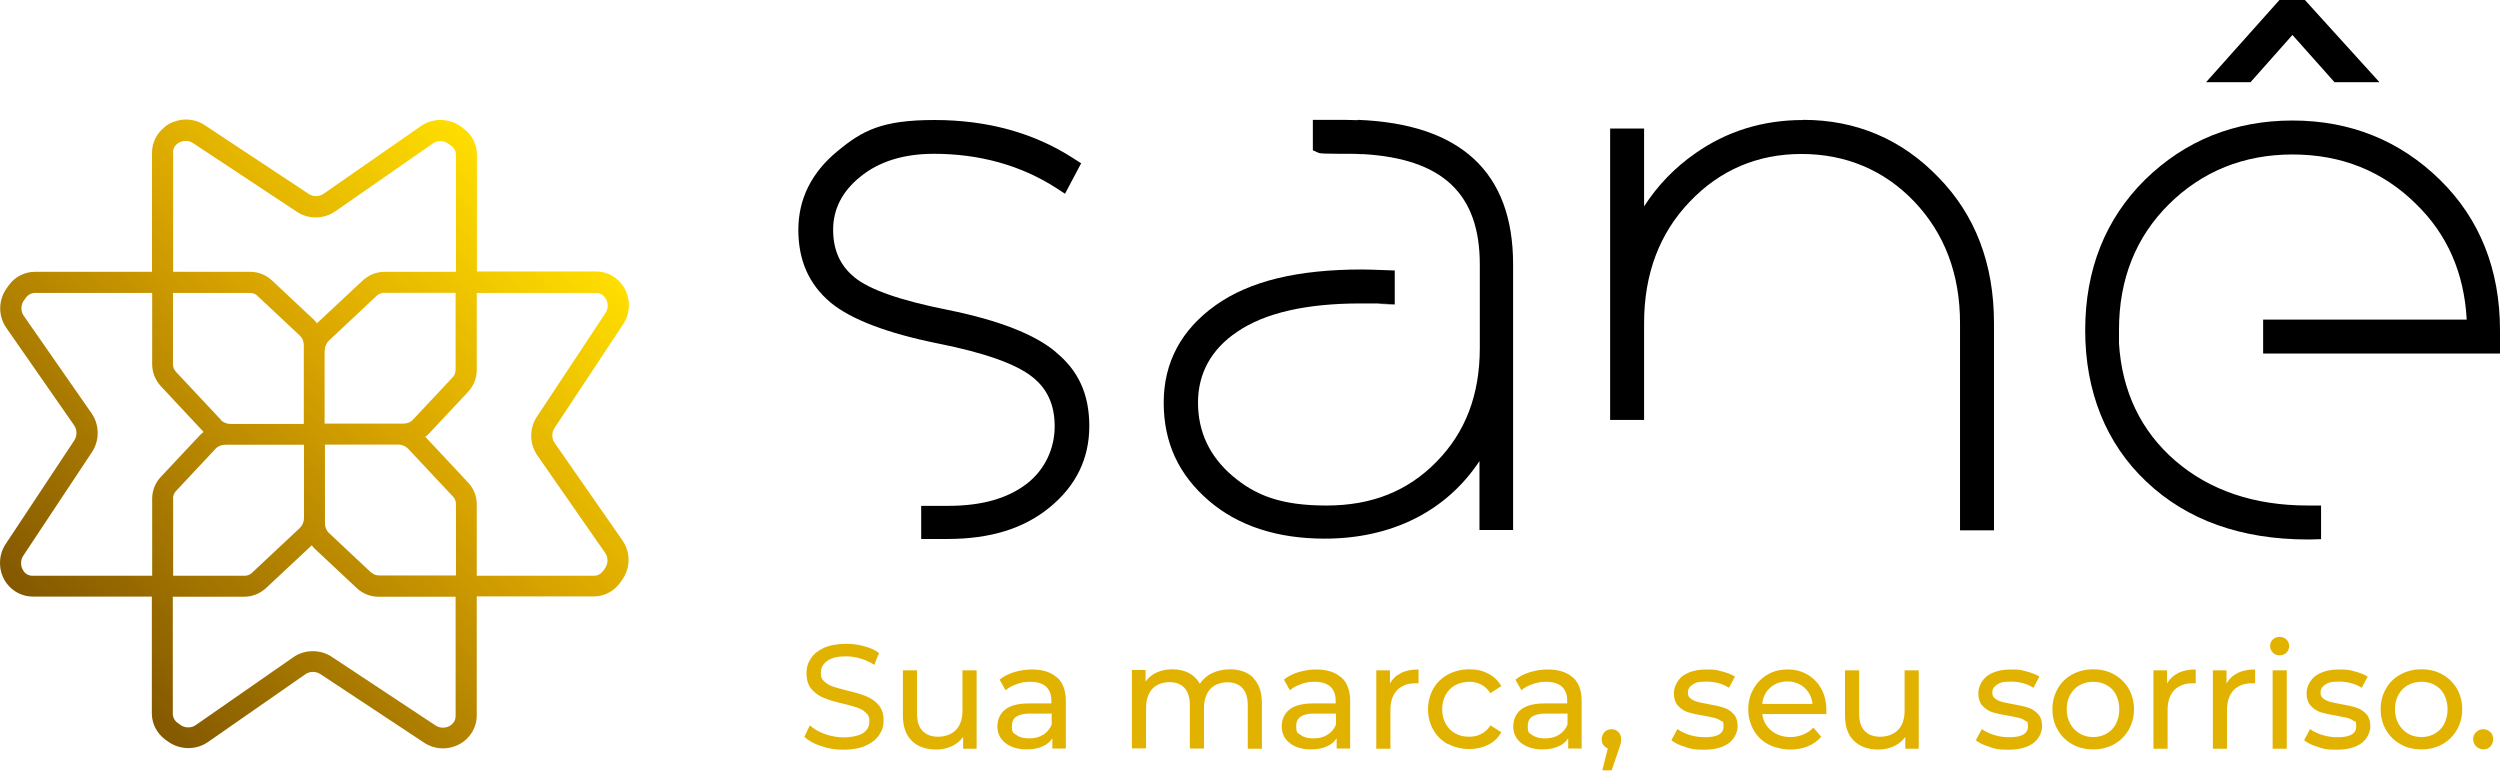 <svg width="666" height="206" viewBox="0 0 666 206" fill="none" xmlns="http://www.w3.org/2000/svg">
<path d="M48.033 193.07L47.279 192.538C46.481 191.962 46.037 191.075 46.037 190.144V158.97H65.061C67.233 158.97 69.273 158.128 70.869 156.665L83.064 145.268C83.285 145.579 83.507 145.845 83.773 146.111L95.037 156.665C96.633 158.172 98.717 158.97 100.845 158.97H121.376V190.765C121.376 191.696 120.933 192.583 120.135 193.159C118.938 194.046 117.252 194.09 116.011 193.248L88.385 174.978C86.877 173.958 85.104 173.471 83.33 173.471C81.556 173.471 79.649 174.003 78.097 175.111L52.157 193.159C51.536 193.602 50.826 193.78 50.117 193.78C49.407 193.78 48.609 193.558 47.988 193.07M46.082 132.808C46.082 132.098 46.348 131.345 46.88 130.812L57.433 119.549C58.099 118.84 59.03 118.485 60.005 118.485H80.98V138.04C80.98 139.016 80.581 139.947 79.915 140.612L67.145 152.585C66.612 153.117 65.859 153.383 65.149 153.383H46.126V132.852L46.082 132.808ZM98.894 152.541L87.631 141.987C86.922 141.322 86.567 140.391 86.567 139.415V118.441H106.122C107.098 118.441 108.029 118.84 108.694 119.505L120.667 132.276C121.199 132.808 121.465 133.562 121.465 134.271V153.295H100.934C100.18 153.295 99.471 153.028 98.939 152.496M6.306 152.142C5.419 150.944 5.374 149.259 6.217 148.018L24.531 120.392C26.57 117.288 26.526 113.164 24.398 110.104L6.35 84.163C5.463 82.922 5.508 81.192 6.394 79.995L6.926 79.286C7.503 78.487 8.39 78.044 9.321 78.044H40.539V97.067C40.539 99.196 41.381 101.28 42.844 102.876L54.241 115.071C53.975 115.292 53.664 115.514 53.398 115.78L42.844 127.043C41.337 128.64 40.539 130.724 40.539 132.852V153.383H8.656C7.725 153.383 6.838 152.94 6.261 152.142M58.852 111.834L46.88 99.063C46.348 98.486 46.082 97.777 46.082 97.067V78.044H66.612C67.366 78.044 68.076 78.31 68.608 78.842L79.871 89.396C80.536 90.017 80.935 90.948 80.935 91.968V112.942H61.38C60.404 112.942 59.473 112.543 58.808 111.878M86.523 93.342C86.523 92.367 86.922 91.436 87.587 90.77L100.358 78.798C100.89 78.266 101.644 78 102.353 78H121.376V98.531C121.376 99.24 121.11 99.994 120.578 100.526L110.025 111.789C109.359 112.499 108.428 112.853 107.453 112.853H86.478V93.298L86.523 93.342ZM127.008 134.36C127.008 132.187 126.21 130.147 124.702 128.551L113.306 116.357C113.616 116.135 113.882 115.913 114.148 115.647L124.702 104.384C126.21 102.788 127.008 100.703 127.008 98.575V78.044H158.802C159.733 78.044 160.62 78.487 161.197 79.286C162.083 80.483 162.128 82.168 161.285 83.41L143.016 111.035C140.976 114.139 141.02 118.263 143.149 121.323L161.197 147.264C162.083 148.505 162.039 150.235 161.152 151.432L160.62 152.142C160.044 152.94 159.157 153.383 158.226 153.383H127.008V134.36ZM46.082 40.618C46.082 39.687 46.525 38.8 47.323 38.224C48.52 37.337 50.206 37.293 51.447 38.135L79.073 56.404C82.177 58.489 86.301 58.4 89.361 56.272L115.301 38.224C116.543 37.337 118.272 37.381 119.47 38.312L120.223 38.845C121.022 39.421 121.465 40.308 121.465 41.239V72.412H102.442C100.269 72.412 98.229 73.255 96.633 74.718L84.439 86.115C84.217 85.848 83.995 85.538 83.729 85.272L72.466 74.718C70.869 73.211 68.785 72.412 66.657 72.412H46.126V40.618H46.082ZM43.997 33.745C41.825 35.386 40.494 37.958 40.494 40.618V72.412H9.277C6.616 72.412 4.044 73.698 2.403 75.916L1.871 76.669C-0.479 79.818 -0.568 84.119 1.694 87.356L19.742 113.297C20.584 114.494 20.584 116.091 19.786 117.332L1.517 144.914C-0.612 148.106 -0.479 152.363 1.783 155.423C3.423 157.596 5.995 158.926 8.656 158.926H40.45V190.099C40.45 192.76 41.78 195.332 43.953 196.973L44.707 197.505C47.811 199.811 52.201 199.899 55.394 197.682L81.334 179.634C82.532 178.792 84.128 178.792 85.37 179.59L112.996 197.859C114.548 198.879 116.277 199.367 118.051 199.367C119.824 199.367 121.909 198.746 123.505 197.549C125.678 195.908 127.008 193.336 127.008 190.676V158.882H158.226C160.931 158.882 163.414 157.596 165.099 155.379L165.631 154.625C167.981 151.476 168.07 147.175 165.808 143.938L147.761 117.997C146.918 116.8 146.918 115.204 147.761 113.962L166.03 86.336C168.158 83.144 168.025 78.886 165.72 75.827C164.079 73.61 161.551 72.324 158.846 72.324H127.052V41.151C127.052 38.49 125.766 35.918 123.549 34.277L122.84 33.745C119.736 31.439 115.346 31.351 112.153 33.568L86.212 51.615C85.015 52.458 83.419 52.458 82.177 51.615L54.551 33.346C52.999 32.326 51.27 31.838 49.496 31.838C47.722 31.838 45.638 32.459 44.042 33.657" fill="url(#paint0_linear_8_108)"/>
<path d="M602.855 94.185H666V88.021C666 71.836 660.634 58.311 649.992 47.891C639.305 37.426 626.091 32.105 610.704 32.105C595.317 32.105 582.103 37.426 571.416 47.891C560.862 58.356 555.497 71.836 555.497 88.021C555.497 104.207 560.995 118.175 571.859 128.374C582.635 138.573 597.091 143.716 614.784 143.716C632.476 143.716 615.183 143.716 615.36 143.716L618.331 143.628V134.67H615.626C615.449 134.67 615.227 134.67 615.094 134.67H614.784C600.505 134.67 588.621 130.635 579.442 122.698C570.352 114.805 565.296 104.295 564.498 91.48V87.844C564.498 74.408 568.977 63.145 577.801 54.409C586.67 45.629 597.756 41.151 610.748 41.151C623.741 41.151 634.782 45.585 643.607 54.321C651.943 62.391 656.466 72.723 657.131 85.139H602.9V94.185H602.855Z" fill="black"/>
<path d="M480.335 31.972C469.648 31.972 460.026 34.943 451.645 40.84C446.146 44.654 441.579 49.398 437.987 54.986V34.233H428.941V111.878H437.987V86.07C437.987 73.033 442.067 62.125 450.181 53.7C458.208 45.275 468.229 41.018 479.936 41.018C491.642 41.018 501.93 45.275 509.956 53.7C518.027 62.169 522.151 73.033 522.151 86.07V141.278H531.197V86.07C531.197 70.329 526.23 57.292 516.43 47.27C506.675 37.115 494.525 31.927 480.335 31.927" fill="black"/>
<path d="M281.278 93.786C275.735 89.085 266.068 85.316 252.544 82.567C239.995 80.084 231.569 77.157 227.578 73.832C223.809 70.727 221.947 66.603 221.947 61.194C221.947 55.784 224.297 51.039 229.175 47.093C234.097 43.057 240.704 40.973 248.774 40.973C260.969 40.973 271.922 44.033 281.278 50.019L283.717 51.615L288.018 43.501L285.934 42.17C275.469 35.386 263.009 31.971 248.952 31.971C234.895 31.971 229.751 34.765 223.055 40.308C216.182 45.984 212.679 53.035 212.679 61.238C212.679 69.442 215.561 75.783 221.237 80.572C226.692 85.095 236.358 88.775 249.972 91.524C262.21 93.963 270.636 96.934 274.981 100.393C279.017 103.541 280.968 107.887 280.968 113.563C280.968 119.239 278.573 124.915 273.607 128.817C268.419 132.808 261.545 134.759 252.544 134.759H245.404V143.583H252.366C263.762 143.583 272.72 140.834 279.637 135.158C286.644 129.438 290.191 122.166 290.191 113.519C290.191 104.872 287.176 98.619 281.234 93.786" fill="black"/>
<path d="M361.717 32.016C360.519 32.016 359.278 31.927 358.036 31.927H349.744V40.042L351.34 40.752C351.695 40.899 353.558 40.973 356.928 40.973H358.036C360.652 40.973 361.318 40.973 362.559 41.062H363.269C384.376 42.348 394.22 51.66 394.22 70.462V92.677C394.22 105.138 390.451 115.071 382.735 122.964C375.02 130.857 365.442 134.671 353.38 134.671C341.319 134.671 334.446 132.01 328.282 126.733C322.251 121.589 319.147 115.026 319.147 107.266C319.147 99.506 322.65 93.032 329.612 88.376C336.929 83.365 347.97 80.838 362.426 80.838C376.882 80.838 365.752 80.882 367.348 80.971L371.561 81.104V72.058L367.88 71.925C366.195 71.88 364.555 71.792 362.87 71.792C345.62 71.792 332.894 74.896 323.892 81.281C314.713 87.8 310.012 96.535 310.012 107.266C310.012 117.997 314.048 126.511 322.029 133.385C329.878 140.125 340.299 143.495 352.892 143.495C370.763 143.495 385.307 136.178 394.132 122.831V141.189H403.089V70.373C403.089 45.895 389.121 32.947 361.628 31.927" fill="black"/>
<path d="M610.704 9.312L621.923 21.906H633.896L614.828 0.887L614.03 0H607.245L587.69 21.906H599.53L610.704 9.312Z" fill="black"/>
<path d="M218.843 198.791C216.892 198.17 215.384 197.327 214.275 196.307L215.739 193.248C216.803 194.179 218.133 194.977 219.774 195.554C221.415 196.13 223.1 196.44 224.829 196.44C226.558 196.44 228.82 196.041 229.929 195.288C231.037 194.534 231.614 193.469 231.614 192.183C231.614 190.898 231.303 190.454 230.682 189.878C230.062 189.301 229.308 188.813 228.377 188.503C227.49 188.193 226.204 187.838 224.519 187.439C222.435 186.951 220.749 186.463 219.508 185.931C218.222 185.443 217.158 184.645 216.226 183.625C215.34 182.605 214.852 181.186 214.852 179.413C214.852 177.639 215.251 176.619 216.005 175.422C216.759 174.224 217.956 173.293 219.508 172.584C221.06 171.874 223.055 171.52 225.361 171.52C227.667 171.52 228.598 171.741 230.15 172.14C231.747 172.539 233.077 173.16 234.185 173.958L232.9 177.107C231.747 176.353 230.505 175.821 229.219 175.422C227.889 175.023 226.603 174.845 225.361 174.845C223.144 174.845 221.459 175.244 220.35 176.087C219.242 176.885 218.665 177.949 218.665 179.235C218.665 180.521 218.976 180.965 219.597 181.541C220.217 182.118 221.016 182.605 221.947 182.916C222.878 183.226 224.164 183.581 225.76 183.98C227.844 184.468 229.485 184.956 230.771 185.488C232.057 186.02 233.121 186.729 234.008 187.749C234.895 188.769 235.383 190.144 235.383 191.873C235.383 193.602 234.984 194.622 234.185 195.82C233.387 197.017 232.19 197.948 230.594 198.658C228.997 199.367 227.002 199.722 224.696 199.722C222.39 199.722 220.616 199.411 218.71 198.746L218.843 198.791Z" fill="#E2B200"/>
<path d="M260.171 178.57V199.456H256.579V196.307C255.825 197.372 254.805 198.214 253.564 198.791C252.322 199.367 250.947 199.677 249.484 199.677C246.69 199.677 244.517 198.924 242.921 197.372C241.325 195.82 240.527 193.558 240.527 190.587V178.57H244.296V190.144C244.296 192.183 244.784 193.691 245.759 194.711C246.735 195.731 248.109 196.263 249.927 196.263C251.745 196.263 253.519 195.642 254.672 194.445C255.825 193.248 256.401 191.518 256.401 189.345V178.57H260.171Z" fill="#E2B200"/>
<path d="M281.633 180.477C283.185 181.896 283.939 184.024 283.939 186.818V199.411H280.347V196.662C279.726 197.638 278.839 198.392 277.642 198.879C276.489 199.411 275.07 199.633 273.474 199.633C271.123 199.633 269.261 199.057 267.842 197.948C266.423 196.84 265.714 195.332 265.714 193.514C265.714 191.696 266.379 190.188 267.709 189.079C269.039 187.971 271.168 187.394 274.094 187.394H280.081V186.641C280.081 185 279.593 183.758 278.662 182.916C277.731 182.073 276.312 181.63 274.494 181.63C272.676 181.63 272.055 181.851 270.857 182.251C269.66 182.65 268.685 183.182 267.886 183.891L266.29 181.053C267.354 180.166 268.64 179.546 270.148 179.058C271.656 178.614 273.252 178.348 274.893 178.348C277.775 178.348 279.992 179.058 281.544 180.477H281.633ZM277.864 195.775C278.928 195.11 279.682 194.223 280.17 193.026V190.099H274.361C271.168 190.099 269.571 191.164 269.571 193.336C269.571 195.509 269.971 195.199 270.813 195.82C271.611 196.44 272.764 196.706 274.183 196.706C275.602 196.706 276.888 196.396 277.908 195.731L277.864 195.775Z" fill="#E2B200"/>
<path d="M333.869 180.654C335.421 182.162 336.175 184.423 336.175 187.439V199.456H332.406V187.882C332.406 185.842 331.918 184.335 330.987 183.315C330.056 182.295 328.725 181.763 326.996 181.763C325.267 181.763 323.537 182.339 322.429 183.536C321.32 184.734 320.744 186.463 320.744 188.68V199.411H316.974V187.838C316.974 185.798 316.487 184.29 315.555 183.27C314.624 182.25 313.294 181.718 311.565 181.718C309.835 181.718 308.106 182.295 306.997 183.492C305.889 184.689 305.312 186.419 305.312 188.636V199.367H301.543V178.481H305.179V181.585C305.933 180.521 306.953 179.679 308.15 179.146C309.392 178.57 310.766 178.304 312.363 178.304C313.959 178.304 315.422 178.614 316.708 179.279C317.95 179.945 318.926 180.876 319.635 182.162C320.433 180.965 321.497 179.989 322.916 179.324C324.335 178.659 325.887 178.304 327.661 178.304C330.277 178.304 332.362 179.058 333.914 180.565L333.869 180.654Z" fill="#E2B200"/>
<path d="M357.371 180.477C358.923 181.896 359.677 184.024 359.677 186.818V199.411H356.085V196.662C355.464 197.638 354.577 198.392 353.38 198.879C352.227 199.411 350.808 199.633 349.212 199.633C346.862 199.633 344.999 199.057 343.58 197.948C342.161 196.84 341.452 195.332 341.452 193.514C341.452 191.696 342.117 190.188 343.447 189.079C344.778 187.971 346.906 187.394 349.833 187.394H355.819V186.641C355.819 185 355.331 183.758 354.4 182.916C353.469 182.073 352.05 181.63 350.232 181.63C348.414 181.63 347.793 181.851 346.596 182.251C345.398 182.65 344.423 183.182 343.625 183.891L342.028 181.053C343.092 180.166 344.378 179.546 345.886 179.058C347.394 178.614 348.99 178.348 350.631 178.348C353.513 178.348 355.73 179.058 357.282 180.477H357.371ZM353.602 195.775C354.666 195.11 355.42 194.223 355.908 193.026V190.099H350.099C346.906 190.099 345.31 191.164 345.31 193.336C345.31 195.509 345.709 195.199 346.551 195.82C347.349 196.44 348.502 196.706 349.921 196.706C351.34 196.706 352.626 196.396 353.646 195.731L353.602 195.775Z" fill="#E2B200"/>
<path d="M373.202 179.28C374.488 178.659 376.04 178.348 377.902 178.348V182.029C377.68 182.029 377.414 182.029 377.015 182.029C374.975 182.029 373.379 182.65 372.182 183.847C371.029 185.089 370.408 186.818 370.408 189.079V199.456H366.639V178.57H370.275V182.073C370.94 180.876 371.916 179.945 373.202 179.324V179.28Z" fill="#E2B200"/>
<path d="M385.751 198.258C384.066 197.327 382.78 196.086 381.849 194.445C380.917 192.849 380.43 190.986 380.43 188.946C380.43 186.907 380.917 185.088 381.849 183.448C382.78 181.807 384.11 180.565 385.751 179.679C387.436 178.792 389.298 178.304 391.427 178.304C393.555 178.304 395.018 178.703 396.482 179.457C397.945 180.211 399.098 181.319 399.941 182.783L397.058 184.645C396.393 183.669 395.595 182.916 394.619 182.384C393.644 181.851 392.58 181.63 391.382 181.63C390.185 181.63 388.81 181.94 387.702 182.517C386.593 183.093 385.751 183.98 385.13 185.088C384.509 186.197 384.199 187.483 384.199 188.946C384.199 190.41 384.509 191.696 385.13 192.804C385.751 193.913 386.593 194.8 387.702 195.376C388.81 195.997 390.008 196.263 391.382 196.263C392.757 196.263 393.644 195.997 394.619 195.509C395.595 195.021 396.393 194.268 397.058 193.248L399.941 195.066C399.142 196.529 397.989 197.638 396.482 198.391C395.018 199.145 393.333 199.544 391.427 199.544C389.52 199.544 387.391 199.101 385.751 198.17V198.258Z" fill="#E2B200"/>
<path d="M419.053 180.477C420.605 181.896 421.358 184.024 421.358 186.818V199.411H417.767V196.662C417.146 197.638 416.259 198.392 415.062 198.879C413.909 199.411 412.49 199.633 410.893 199.633C408.543 199.633 406.681 199.057 405.262 197.948C403.843 196.84 403.133 195.332 403.133 193.514C403.133 191.696 403.798 190.188 405.129 189.079C406.459 187.971 408.588 187.394 411.514 187.394H417.501V186.641C417.501 185 417.013 183.758 416.082 182.916C415.15 182.073 413.731 181.63 411.913 181.63C410.095 181.63 409.474 181.851 408.277 182.251C407.08 182.65 406.104 183.182 405.306 183.891L403.71 181.053C404.774 180.166 406.06 179.546 407.568 179.058C409.075 178.614 410.672 178.348 412.312 178.348C415.195 178.348 417.412 179.058 418.964 180.477H419.053ZM415.283 195.775C416.348 195.11 417.101 194.223 417.589 193.026V190.099H411.78C408.588 190.099 406.991 191.164 406.991 193.336C406.991 195.509 407.39 195.199 408.233 195.82C409.031 196.44 410.184 196.706 411.603 196.706C413.022 196.706 414.308 196.396 415.328 195.731L415.283 195.775Z" fill="#E2B200"/>
<path d="M431.158 195.021C431.646 195.554 431.868 196.174 431.868 196.928C431.868 197.682 431.823 197.682 431.735 198.081C431.646 198.48 431.469 199.012 431.203 199.766L429.34 205.22H426.857L428.32 199.367C427.832 199.19 427.433 198.879 427.123 198.436C426.813 197.992 426.68 197.505 426.68 196.928C426.68 196.352 426.946 195.509 427.433 195.021C427.921 194.534 428.542 194.268 429.34 194.268C430.138 194.268 430.67 194.534 431.158 195.021Z" fill="#E2B200"/>
<path d="M448.94 198.968C447.343 198.525 446.146 197.904 445.259 197.194L446.856 194.223C447.787 194.888 448.895 195.421 450.181 195.82C451.512 196.219 452.842 196.396 454.172 196.396C457.498 196.396 459.139 195.465 459.139 193.558C459.139 191.651 458.917 192.45 458.474 192.05C458.03 191.696 457.454 191.43 456.789 191.252C456.123 191.075 455.148 190.898 453.951 190.676C452.266 190.41 450.891 190.099 449.827 189.789C448.762 189.479 447.831 188.858 447.077 188.06C446.324 187.261 445.924 186.108 445.924 184.645C445.924 183.182 446.723 181.231 448.275 180.078C449.871 178.925 451.955 178.348 454.616 178.348C457.276 178.348 457.409 178.526 458.784 178.88C460.159 179.235 461.312 179.679 462.198 180.255L460.602 183.226C458.873 182.118 456.877 181.585 454.571 181.585C452.266 181.585 451.733 181.851 450.891 182.384C450.048 182.916 449.649 183.625 449.649 184.468C449.649 185.31 449.871 185.709 450.359 186.064C450.847 186.463 451.423 186.729 452.132 186.951C452.842 187.128 453.818 187.35 455.059 187.572C456.744 187.882 458.119 188.148 459.139 188.503C460.159 188.813 461.045 189.39 461.799 190.188C462.553 190.986 462.908 192.095 462.908 193.514C462.908 194.933 462.11 196.884 460.469 198.037C458.828 199.19 456.655 199.722 453.862 199.722C451.068 199.722 450.536 199.5 448.94 199.012V198.968Z" fill="#E2B200"/>
<path d="M486.41 190.232H469.471C469.692 192.05 470.535 193.558 471.91 194.667C473.284 195.775 475.014 196.352 477.053 196.352C479.093 196.352 481.576 195.509 483.084 193.824L485.168 196.263C484.237 197.372 483.04 198.214 481.665 198.791C480.246 199.367 478.694 199.677 476.965 199.677C475.235 199.677 472.797 199.234 471.111 198.303C469.382 197.416 468.096 196.13 467.165 194.489C466.234 192.849 465.746 191.031 465.746 188.991C465.746 186.951 466.189 185.133 467.121 183.537C468.007 181.896 469.293 180.654 470.845 179.723C472.397 178.792 474.216 178.348 476.211 178.348C478.206 178.348 479.98 178.792 481.532 179.723C483.084 180.654 484.326 181.896 485.213 183.537C486.099 185.177 486.543 187.04 486.543 189.124C486.543 191.208 486.543 189.789 486.454 190.277L486.41 190.232ZM471.599 183.182C470.358 184.29 469.648 185.709 469.471 187.527H482.862C482.641 185.754 481.931 184.335 480.734 183.226C479.492 182.118 477.985 181.541 476.167 181.541C474.349 181.541 472.841 182.073 471.599 183.182Z" fill="#E2B200"/>
<path d="M511.153 178.57V199.456H507.562V196.307C506.808 197.372 505.788 198.214 504.546 198.791C503.305 199.367 501.93 199.677 500.467 199.677C497.673 199.677 495.5 198.924 493.904 197.372C492.307 195.82 491.509 193.558 491.509 190.587V178.57H495.278V190.144C495.278 192.183 495.766 193.691 496.742 194.711C497.717 195.731 499.092 196.263 500.91 196.263C502.728 196.263 504.502 195.642 505.655 194.445C506.808 193.248 507.384 191.518 507.384 189.345V178.57H511.153Z" fill="#E2B200"/>
<path d="M530.044 198.968C528.447 198.525 527.25 197.904 526.363 197.194L527.959 194.223C528.891 194.888 529.999 195.421 531.285 195.82C532.615 196.219 533.946 196.396 535.276 196.396C538.602 196.396 540.242 195.465 540.242 193.558C540.242 191.651 540.021 192.45 539.577 192.05C539.134 191.696 538.557 191.43 537.892 191.252C537.227 191.075 536.252 190.898 535.054 190.676C533.369 190.41 531.995 190.099 530.93 189.789C529.866 189.479 528.935 188.858 528.181 188.06C527.427 187.261 527.028 186.108 527.028 184.645C527.028 183.182 527.826 181.231 529.378 180.078C530.975 178.925 533.059 178.348 535.719 178.348C538.38 178.348 538.513 178.526 539.888 178.88C541.262 179.235 542.415 179.679 543.302 180.255L541.706 183.226C539.976 182.118 537.981 181.585 535.675 181.585C533.369 181.585 532.837 181.851 531.995 182.384C531.152 182.916 530.753 183.625 530.753 184.468C530.753 185.31 530.975 185.709 531.463 186.064C531.95 186.463 532.527 186.729 533.236 186.951C533.946 187.128 534.921 187.35 536.163 187.572C537.848 187.882 539.223 188.148 540.242 188.503C541.262 188.813 542.149 189.39 542.903 190.188C543.657 190.986 544.012 192.095 544.012 193.514C544.012 194.933 543.213 196.884 541.573 198.037C539.932 199.19 537.759 199.722 534.966 199.722C532.172 199.722 531.64 199.5 530.044 199.012V198.968Z" fill="#E2B200"/>
<path d="M552.038 198.258C550.397 197.327 549.111 196.086 548.18 194.445C547.249 192.849 546.761 190.986 546.761 188.946C546.761 186.907 547.249 185.088 548.18 183.448C549.111 181.807 550.397 180.565 552.038 179.679C553.679 178.792 555.541 178.304 557.625 178.304C559.709 178.304 561.572 178.747 563.212 179.679C564.853 180.61 566.139 181.851 567.07 183.448C568.001 185.044 568.489 186.907 568.489 188.946C568.489 190.986 568.001 192.804 567.07 194.445C566.139 196.041 564.853 197.327 563.212 198.258C561.572 199.19 559.709 199.633 557.625 199.633C555.541 199.633 553.679 199.19 552.038 198.258ZM561.217 195.42C562.281 194.8 563.124 193.957 563.7 192.804C564.277 191.651 564.587 190.41 564.587 188.946C564.587 187.483 564.277 186.241 563.7 185.088C563.124 183.936 562.281 183.093 561.217 182.517C560.153 181.896 558.955 181.63 557.625 181.63C556.295 181.63 555.098 181.94 554.033 182.517C552.969 183.093 552.126 183.98 551.506 185.088C550.885 186.197 550.574 187.483 550.574 188.946C550.574 190.41 550.885 191.651 551.506 192.804C552.126 193.913 552.969 194.8 554.033 195.42C555.098 196.041 556.295 196.352 557.625 196.352C558.955 196.352 560.153 196.041 561.217 195.42Z" fill="#E2B200"/>
<path d="M580.24 179.28C581.526 178.659 583.078 178.348 584.941 178.348V182.029C584.719 182.029 584.453 182.029 584.054 182.029C582.014 182.029 580.418 182.65 579.22 183.847C578.067 185.089 577.447 186.818 577.447 189.079V199.456H573.677V178.57H577.314V182.073C577.979 180.876 578.954 179.945 580.24 179.324V179.28Z" fill="#E2B200"/>
<path d="M596.071 179.28C597.357 178.659 598.909 178.348 600.771 178.348V182.029C600.549 182.029 600.283 182.029 599.884 182.029C597.844 182.029 596.248 182.65 595.051 183.847C593.898 185.089 593.277 186.818 593.277 189.079V199.456H589.508V178.57H593.144V182.073C593.809 180.876 594.785 179.945 596.071 179.324V179.28Z" fill="#E2B200"/>
<path d="M605.471 173.825C604.984 173.338 604.762 172.761 604.762 172.096C604.762 171.431 604.984 170.81 605.471 170.367C605.959 169.923 606.58 169.657 607.29 169.657C607.999 169.657 608.62 169.879 609.108 170.367C609.595 170.854 609.817 171.387 609.817 172.096C609.817 172.806 609.595 173.382 609.108 173.87C608.62 174.358 607.999 174.579 607.29 174.579C606.58 174.579 605.959 174.358 605.471 173.87V173.825ZM605.427 178.57H609.196V199.456H605.427V178.57Z" fill="#E2B200"/>
<path d="M617.488 198.968C615.892 198.525 614.695 197.904 613.808 197.194L615.404 194.223C616.336 194.888 617.444 195.421 618.73 195.82C620.06 196.219 621.391 196.396 622.721 196.396C626.047 196.396 627.687 195.465 627.687 193.558C627.687 191.651 627.466 192.45 627.022 192.05C626.579 191.696 626.002 191.43 625.337 191.252C624.672 191.075 623.697 190.898 622.499 190.676C620.814 190.41 619.44 190.099 618.375 189.789C617.311 189.479 616.38 188.858 615.626 188.06C614.872 187.261 614.473 186.108 614.473 184.645C614.473 183.182 615.271 181.231 616.823 180.078C618.42 178.925 620.504 178.348 623.164 178.348C625.825 178.348 625.958 178.526 627.333 178.88C628.707 179.235 629.86 179.679 630.747 180.255L629.151 183.226C627.421 182.118 625.426 181.585 623.12 181.585C620.814 181.585 620.282 181.851 619.44 182.384C618.597 182.916 618.198 183.625 618.198 184.468C618.198 185.31 618.42 185.709 618.907 186.064C619.395 186.463 619.972 186.729 620.681 186.951C621.391 187.128 622.366 187.35 623.608 187.572C625.293 187.882 626.668 188.148 627.687 188.503C628.707 188.813 629.594 189.39 630.348 190.188C631.102 190.986 631.457 192.095 631.457 193.514C631.457 194.933 630.658 196.884 629.018 198.037C627.377 199.19 625.204 199.722 622.411 199.722C619.617 199.722 619.085 199.5 617.488 199.012V198.968Z" fill="#E2B200"/>
<path d="M639.483 198.258C637.842 197.327 636.556 196.086 635.625 194.445C634.694 192.849 634.206 190.986 634.206 188.946C634.206 186.907 634.694 185.088 635.625 183.448C636.556 181.807 637.842 180.565 639.483 179.679C641.123 178.792 642.986 178.304 645.07 178.304C647.154 178.304 649.016 178.747 650.657 179.679C652.298 180.61 653.584 181.851 654.515 183.448C655.446 185.044 655.934 186.907 655.934 188.946C655.934 190.986 655.446 192.804 654.515 194.445C653.584 196.041 652.298 197.327 650.657 198.258C649.016 199.19 647.154 199.633 645.07 199.633C642.986 199.633 641.123 199.19 639.483 198.258ZM648.662 195.42C649.726 194.8 650.568 193.957 651.145 192.804C651.721 191.651 652.032 190.41 652.032 188.946C652.032 187.483 651.721 186.241 651.145 185.088C650.568 183.936 649.726 183.093 648.662 182.517C647.598 181.896 646.4 181.63 645.07 181.63C643.74 181.63 642.542 181.94 641.478 182.517C640.414 183.093 639.571 183.98 638.951 185.088C638.33 186.197 638.019 187.483 638.019 188.946C638.019 190.41 638.33 191.651 638.951 192.804C639.571 193.913 640.414 194.8 641.478 195.42C642.542 196.041 643.74 196.352 645.07 196.352C646.4 196.352 647.598 196.041 648.662 195.42Z" fill="#E2B200"/>
<path d="M659.659 198.879C659.127 198.347 658.861 197.726 658.861 196.928C658.861 196.13 659.127 195.509 659.659 195.021C660.191 194.489 660.812 194.268 661.566 194.268C662.319 194.268 662.896 194.534 663.428 195.021C663.96 195.509 664.182 196.174 664.182 196.928C664.182 197.682 663.916 198.347 663.428 198.879C662.896 199.411 662.319 199.633 661.61 199.633C660.9 199.633 660.235 199.367 659.703 198.879H659.659Z" fill="#E2B200"/>
<defs>
<linearGradient id="paint0_linear_8_108" x1="144.657" y1="54.764" x2="22.846" y2="176.619" gradientUnits="userSpaceOnUse">
<stop stop-color="#FFDE00"/>
<stop offset="0.4" stop-color="#D9A500"/>
<stop offset="1" stop-color="#835800"/>
</linearGradient>
</defs>
</svg>
